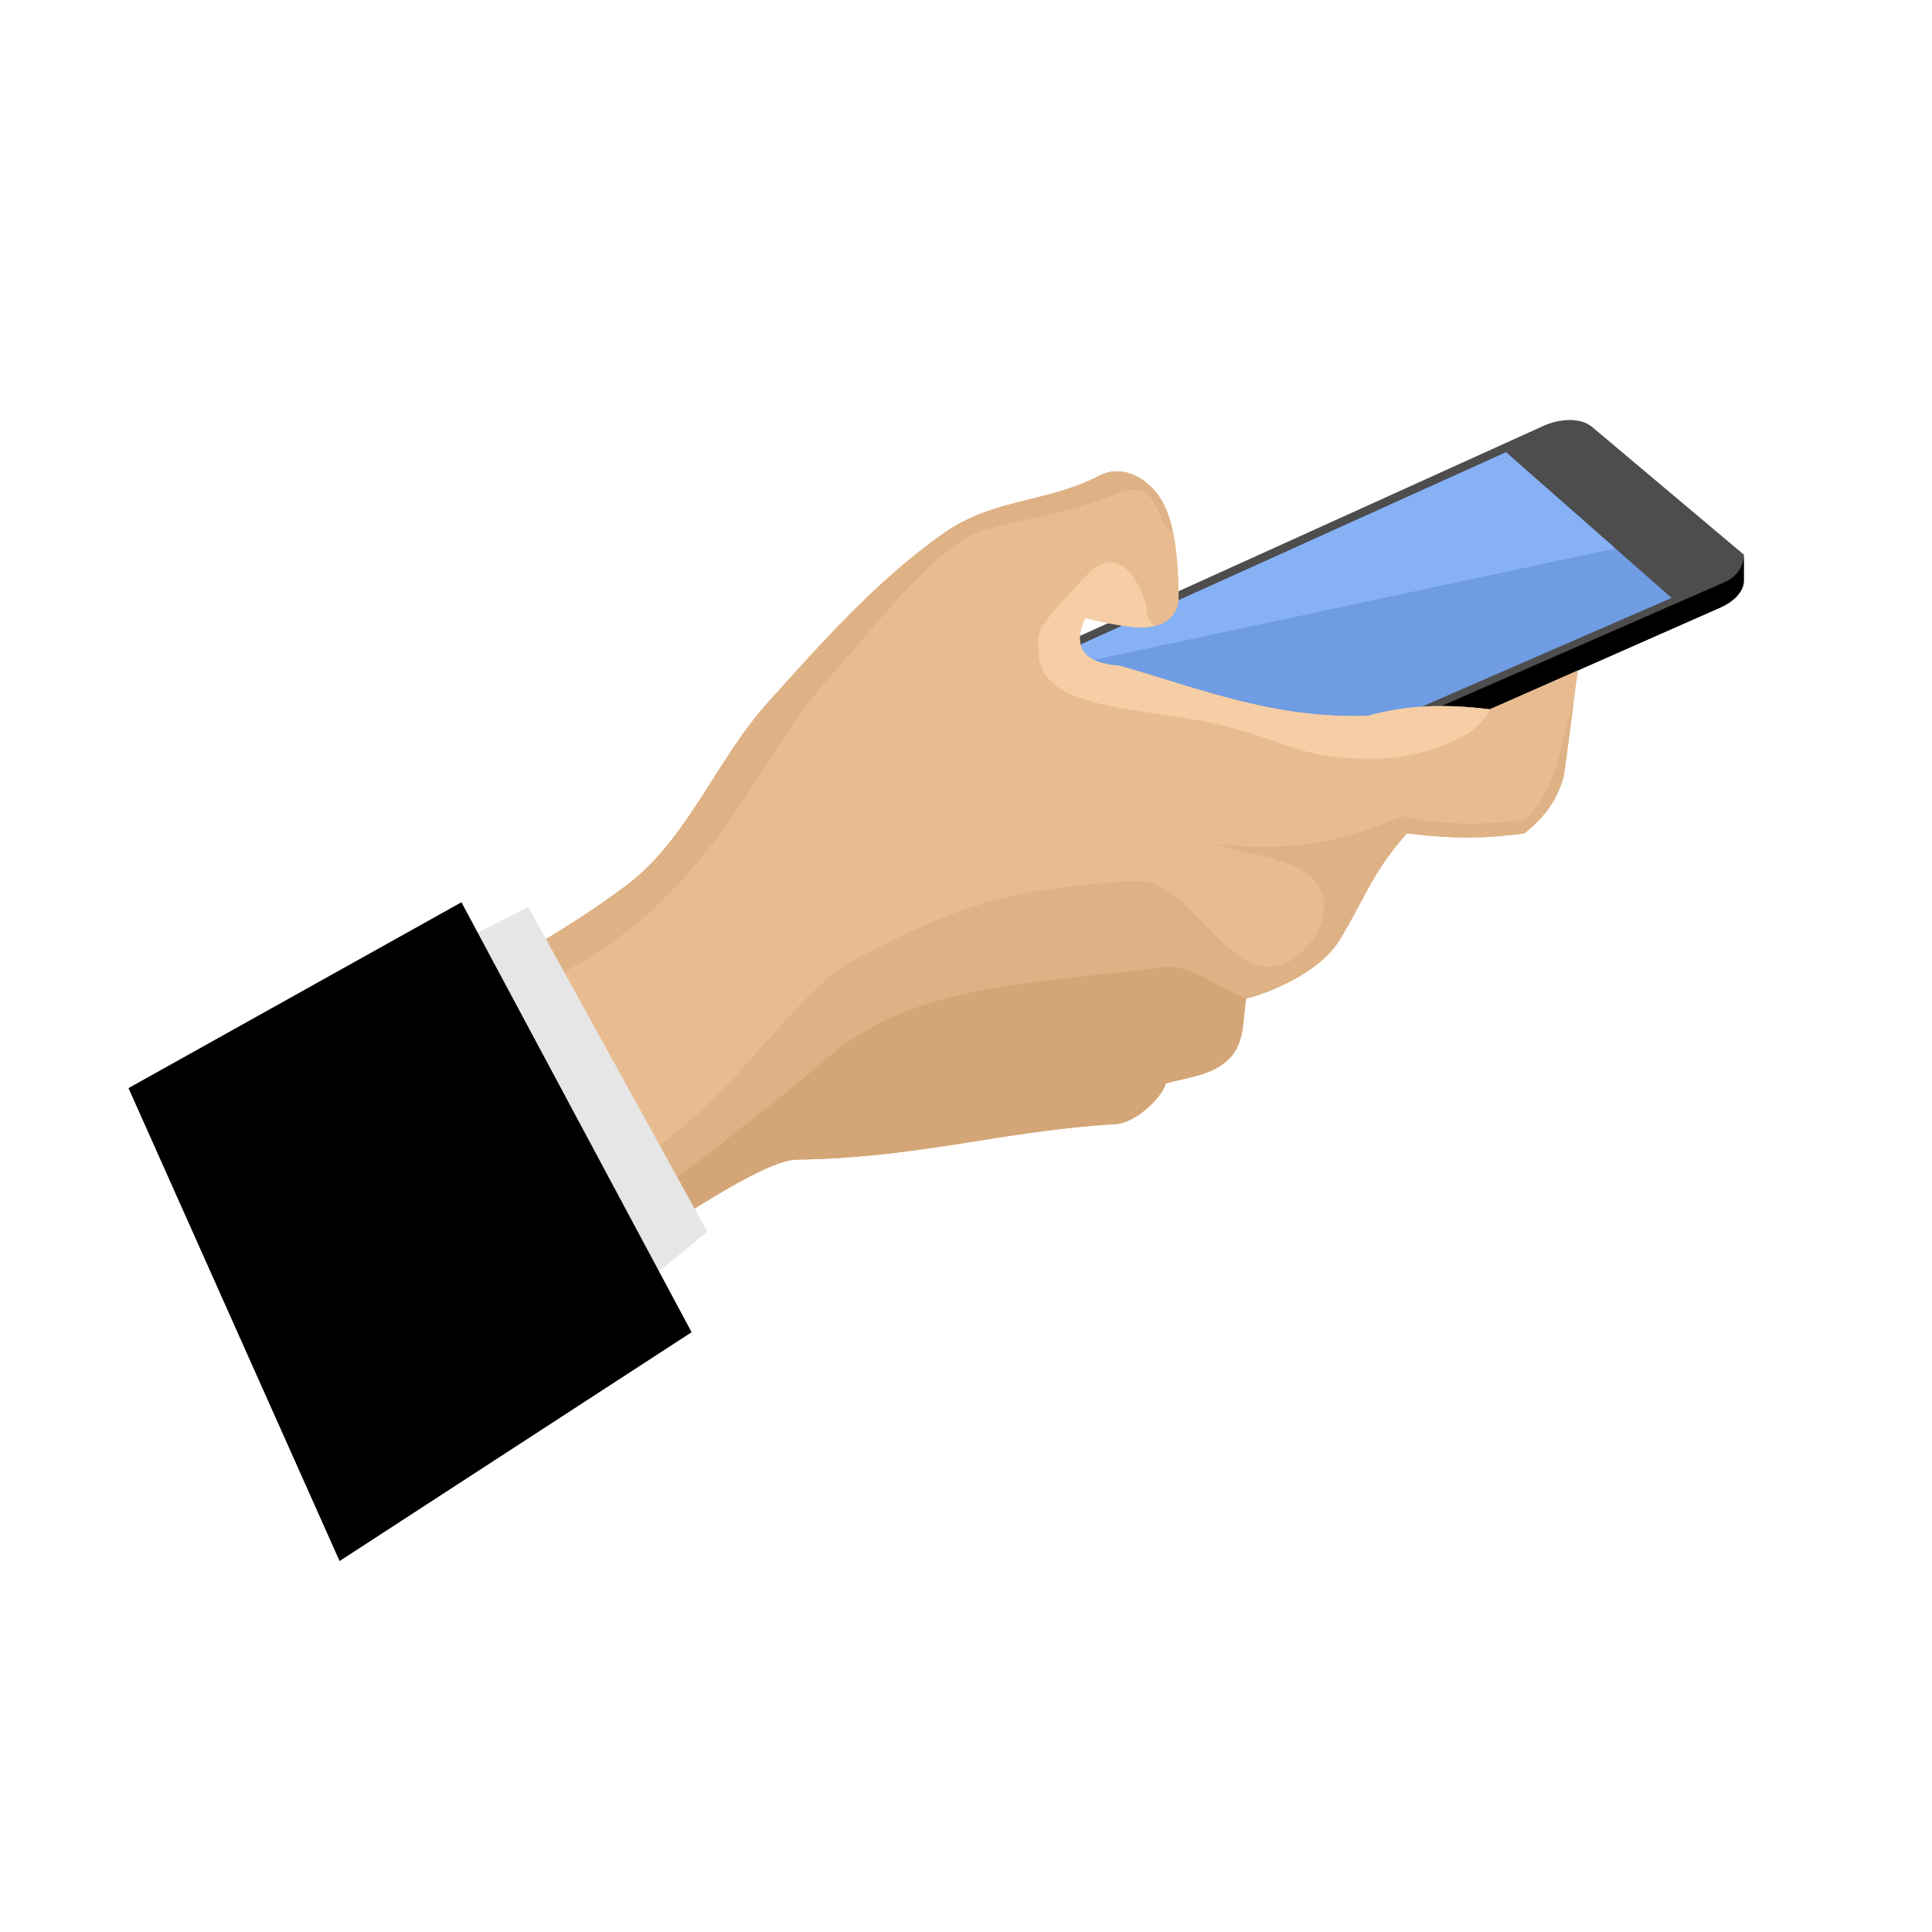 <?xml version="1.0" encoding="UTF-8"?>
<svg version="1.1" viewBox="0 0 1066.7 1066.7" xml:space="preserve" xmlns="http://www.w3.org/2000/svg"><defs><clipPath id="a"><path d="m0 800h800v-800h-800z"/></clipPath></defs><g transform="matrix(1.333 0 0 -1.333 0 1066.7)"><g clip-path="url(#a)" fill-rule="evenodd"><path d="m617.03 506.42 95.867 42.314c4.385 1.933 9.397 6.086 9.397 10.877v10.878l-62.77 52.833c-5.169 4.353-14.115 3.283-20.269 0.494l-234.4-106.23 183.93-31.645z" fill="#4d4d4d"/><path d="m617.03 506.42 95.867 42.314c4.385 1.933 9.397 6.086 9.397 10.877v10.878c0-5.439-3.684-9.522-7.912-11.372l-117.42-51.355-8.656-21.742 0.486-0.082z"/><path d="m441.07 530.32 182.7 82.575 68.604-60.324-190.24-82.82z" fill="#6f9ce3"/><path d="m441.07 530.32 182.7 82.575 45.295-39.827v-2e-3l-223.04-47.663z" fill="#87b1f5"/><path d="m98.981 345.15c53.456 29.432 111.53 51.715 160.37 88.296 25.53 19.121 37.209 51.985 58.561 75.679 22.608 25.086 45.347 50.861 72.98 70.274 20.583 14.461 42.839 12.58 64.425 23.8 10.289 5.343 21.955-1.854 26.944-12.316 5.427-11.385 5.929-27.7 5.929-40.313-3.884-14.738-21.464-10.307-38.738-6.307-5.578-12.3-0.447-18.729 14.416-19.822 32.229-9.145 63.274-22.023 102.71-20.721 15.461 4.466 32.184 5.023 50.453 2.703l36.617 16.159c-2.103-13.814-3.878-30.275-5.982-44.088-3.051-10.948-9.205-17.76-16.217-23.426-18.117-2.658-33.836-1.963-48.652 0-14.416-16.217-16.527-25.195-27.678-43.811-8.377-13.974-29.654-22.427-38.994-24.661-1.502-9.01-0.439-17.93-6.73-24.558-6.87-7.24-16.993-7.877-26.602-10.581-0.904-5.103-12.186-16.302-20.506-16.798-47.854-2.858-81.024-14.025-132.66-14.733-19.736-0.654-93.462-54.651-168.48-109.92-20.725 45.048-41.446 90.094-62.167 135.14" fill="#e8bc90"/><path d="m109.41 350.78c50.504 26.748 104.26 48.45 149.94 82.666 25.53 19.121 37.209 51.985 58.561 75.679 22.608 25.086 45.347 50.861 72.98 70.274 20.583 14.461 42.839 12.58 64.425 23.8 10.289 5.343 21.955-1.854 26.944-12.316 1.617-3.398 2.801-7.235 3.66-11.281-7.973 4.262-5.205 23.397-22.992 16.261-18.703-7.504-34.896-9.826-54.924-14.996-19.438-5.019-48.062-43.331-61.015-57.279-27.851-29.979-37.85-61.698-71.824-95.473-50.308-50.014-128.4-60.486-165.76-77.335" fill="#deb285"/><path d="m478.21 540.91c-7.584-1.679-18.227 0.917-28.754 3.356-5.578-12.3-0.447-18.729 14.416-19.822 32.229-9.145 63.274-22.023 102.71-20.721 15.461 4.466 32.184 5.023 50.453 2.703-5.031-13.285-32.168-20.052-44.334-20.37-37.666-0.991-39.082 8.681-75.873 15.71-28.459 5.437-65.447 5.631-66.566 27.333-0.526 10.14-2.492 9.057 19.408 32.479 17.135 18.326 25.272-12.506 25.26-12.686-0.336-3.577 1.035-6.147 3.283-7.982" fill="#f5cea6"/><path d="m651.77 509.19c-1.357-10.33-2.654-21.144-4.107-30.692-3.051-10.948-9.205-17.76-16.217-23.426-18.117-2.658-33.836-1.963-48.652 0-14.416-16.217-16.527-25.195-27.678-43.811-8.377-13.974-29.654-22.427-38.994-24.661-1.502-9.01-0.439-17.93-6.73-24.558-6.87-7.24-16.993-7.877-26.602-10.581-0.904-5.103-12.186-16.302-20.506-16.798-47.854-2.858-81.024-14.025-132.66-14.733-19.736-0.654-93.462-54.651-168.48-109.92l-11.019 23.953c47.397 34.888 96.353 67.854 140.72 106.48 14.621 12.735 44.623 52.481 61.748 61.565 45.032 23.883 66.365 30.307 117.24 33.372 23.078 1.388 37.305-40.332 59.83-35.108 11.111 2.579 20.35 17.705 18.785 26.7-3.15 18.142-28.189 17.772-44.992 23.734 28.189-3.712 53.781 0.757 77.354 11.547 14.675-3.638 32.568-4.152 50.955-1.41 14.019 12.258 14.736 35.442 20.005 48.342" fill="#deb285"/><path d="m516.12 386.6c-1.502-9.01-0.439-17.93-6.73-24.558-6.87-7.24-16.993-7.877-26.602-10.581-0.904-5.103-12.186-16.302-20.506-16.798-47.854-2.858-81.024-14.025-132.66-14.733-19.736-0.654-93.462-54.651-168.48-109.92-1.7 3.695-3.399 7.387-5.099 11.083 62.569 47.285 130.82 93.243 187.71 141.85 36.047 30.803 90.484 30.147 137.46 36.591 12.295 1.687 23.273-8.627 34.91-12.937" fill="#d4a577"/><path d="m218.81 424.54-106.8-54.39 86.036-158.22 94.93 78.124z" fill="#e6e6e6"/><path d="m286.46 248.43-95.338 178.08-137.9-76.978 87.427-195.88z"/></g></g></svg>
